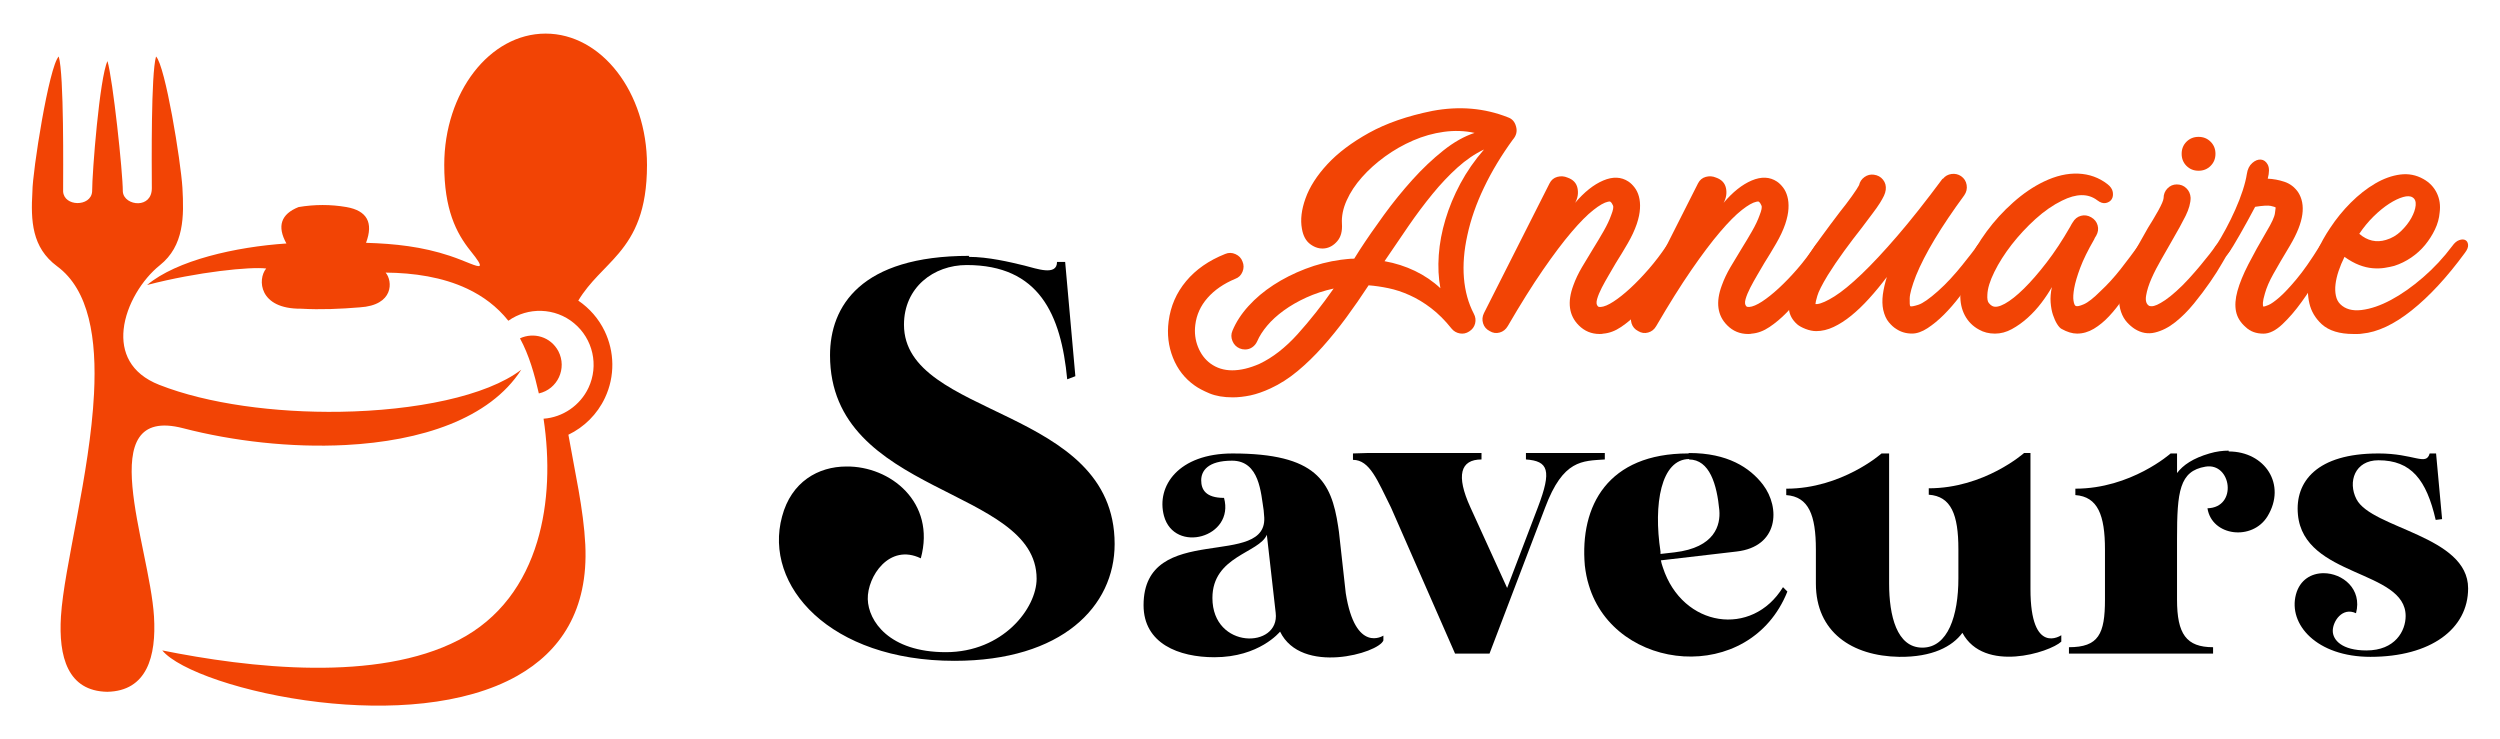 <?xml version="1.0" encoding="utf-8"?>
<!-- Generator: Adobe Illustrator 16.0.0, SVG Export Plug-In . SVG Version: 6.00 Build 0)  -->
<!DOCTYPE svg PUBLIC "-//W3C//DTD SVG 1.1//EN" "http://www.w3.org/Graphics/SVG/1.1/DTD/svg11.dtd">
<svg version="1.1" id="Calque_1" xmlns="http://www.w3.org/2000/svg" xmlns:xlink="http://www.w3.org/1999/xlink" x="0px" y="0px"
	 width="186px" height="55px" viewBox="0 0 186 55" enable-background="new 0 0 186 55" xml:space="preserve">
<g>
	<path fill-rule="evenodd" clip-rule="evenodd" fill="#F24405" d="M13.572,13.964c-0.123-1.983-1.271-9.063-1.963-9.76
		c-0.379,1.309-0.321,7.914-0.313,9.799c0,0.763-0.485,1.096-0.994,1.117c-0.55,0.021-1.129-0.317-1.164-0.87
		c0-1.45-0.741-8.329-1.142-9.704C7.413,5.77,6.854,12.801,6.854,14.25c-0.038,0.582-0.578,0.868-1.107,0.858
		c-0.512-0.009-1.015-0.295-1.051-0.858c0-1.45,0.075-8.673-0.326-10.047c-0.729,0.737-1.959,8.598-1.959,10.048
		c-0.126,2.174-0.046,4.165,1.834,5.557c2.401,1.765,2.958,5.392,2.75,9.485C6.69,35.255,4.759,42.21,4.535,45.859
		c-0.185,3.001,0.494,5.561,3.449,5.611c2.941-0.061,3.656-2.616,3.473-5.611c-0.327-5.295-4.676-15.775,2.171-13.998
		c3.684,0.957,8.013,1.461,12.091,1.248c5.591-0.291,10.714-1.934,13.065-5.604c-2.584,1.979-7.904,3.045-13.485,3.132
		c-4.818,0.073-9.832-0.581-13.454-2.006c-2.167-0.852-2.821-2.461-2.646-4.125c0.192-1.836,1.398-3.738,2.69-4.769
		C13.707,18.288,13.693,16.09,13.572,13.964L13.572,13.964z M33.052,12.273c0-5.397,3.376-9.773,7.542-9.773
		c4.167,0,7.543,4.376,7.543,9.773c0,3.411-0.935,5.176-2.086,6.555c-1,1.195-2.162,2.101-3.026,3.537
		c0.84,0.572,1.514,1.344,1.957,2.262c0.74,1.531,0.788,3.358,0.028,4.972c-0.579,1.233-1.557,2.185-2.721,2.745
		c0.476,2.738,1.13,5.551,1.258,8.18c0.237,4.875-1.852,7.947-5.059,9.757c-3.965,2.238-9.639,2.55-14.737,1.957
		c-5.573-0.647-10.461-2.376-11.678-3.846c3.129,0.628,7.211,1.263,11.291,1.29c3.853,0.027,7.706-0.485,10.748-2.057
		c3.087-1.594,4.931-4.254,5.856-7.328c0.863-2.862,0.933-6.084,0.473-9.145c1.43-0.099,2.728-0.992,3.342-2.299
		c0.781-1.66,0.338-3.64-1.079-4.809c-1.399-1.163-3.422-1.215-4.883-0.179c-0.847-1.063-1.897-1.837-3.065-2.387
		c-1.837-0.865-3.968-1.178-6.064-1.196c0.531,0.625,0.631,2.433-1.933,2.586c-1.405,0.117-2.895,0.184-4.369,0.1
		c-3.138,0.027-3.248-2.194-2.586-2.991c-1.149-0.146-5.096,0.243-8.86,1.227c2.196-1.846,6.614-2.84,10.365-3.088
		c-0.711-1.283-0.41-2.186,0.904-2.71c1.205-0.202,2.393-0.202,3.563,0c1.534,0.271,2.019,1.157,1.457,2.66
		c2.161,0.066,4.17,0.283,6.228,0.966c1.205,0.401,2.098,0.89,2.227,0.739c0.074-0.088-0.116-0.402-0.67-1.09
		C33.923,17.322,33.052,15.559,33.052,12.273L33.052,12.273z M41.544,26.131c0.66,1.278-0.059,2.83-1.455,3.141
		c-0.313-1.39-0.719-2.846-1.403-4.1C39.703,24.703,40.964,25.042,41.544,26.131z"/>
	<g>
		<g>
			<g>
				<g>
					<path fill="#F24405" d="M92.633,26.001c-0.143,0-0.277-0.027-0.402-0.08c-0.251-0.107-0.43-0.291-0.537-0.55
						s-0.107-0.513,0-0.764c0.268-0.644,0.666-1.257,1.193-1.836c0.527-0.581,1.148-1.104,1.863-1.569
						c0.714-0.464,1.5-0.862,2.359-1.193c0.859-0.331,1.742-0.559,2.656-0.683c0.159-0.019,0.32-0.036,0.48-0.054
						c0.162-0.018,0.331-0.027,0.509-0.027l0.404-0.643c0.534-0.822,1.138-1.694,1.81-2.615c0.667-0.92,1.377-1.791,2.117-2.614
						c0.741-0.822,1.506-1.546,2.294-2.172c0.784-0.625,1.563-1.063,2.33-1.314c-0.733-0.16-1.493-0.187-2.279-0.08
						c-0.787,0.107-1.55,0.322-2.291,0.644c-0.743,0.322-1.438,0.719-2.093,1.192c-0.651,0.474-1.226,0.988-1.714,1.541
						c-0.493,0.556-0.874,1.131-1.14,1.73c-0.269,0.598-0.384,1.175-0.351,1.729c0.037,0.554-0.077,0.988-0.348,1.3
						c-0.268,0.313-0.579,0.492-0.937,0.537c-0.358,0.044-0.707-0.054-1.047-0.296c-0.34-0.241-0.555-0.63-0.645-1.166
						c-0.124-0.662-0.036-1.417,0.27-2.266c0.304-0.849,0.845-1.693,1.623-2.534c0.775-0.84,1.81-1.618,3.095-2.333
						c1.289-0.714,2.86-1.26,4.72-1.635c2.001-0.375,3.877-0.214,5.631,0.483c0.303,0.106,0.499,0.331,0.589,0.67
						c0.106,0.357,0.027,0.688-0.242,0.992c-0.857,1.18-1.573,2.367-2.143,3.566c-0.574,1.197-0.985,2.377-1.234,3.538
						c-0.25,1.126-0.336,2.186-0.256,3.178c0.082,0.992,0.327,1.881,0.738,2.667c0.125,0.233,0.156,0.474,0.094,0.725
						c-0.063,0.249-0.21,0.446-0.442,0.591c-0.216,0.142-0.448,0.191-0.697,0.146c-0.251-0.046-0.455-0.166-0.615-0.362
						c-0.483-0.607-0.991-1.114-1.517-1.516c-0.525-0.402-1.058-0.723-1.596-0.964c-0.535-0.242-1.063-0.416-1.58-0.523
						c-0.52-0.108-1.011-0.179-1.476-0.214c-0.536,0.821-1.091,1.621-1.662,2.398c-0.573,0.777-1.157,1.5-1.757,2.172
						c-0.598,0.671-1.219,1.274-1.863,1.81c-0.643,0.535-1.313,0.964-2.01,1.286c-0.536,0.25-1.037,0.423-1.501,0.524
						c-0.465,0.095-0.903,0.146-1.314,0.146c-0.679,0-1.255-0.099-1.729-0.294c-0.473-0.199-0.844-0.396-1.112-0.591
						c-0.733-0.519-1.269-1.206-1.608-2.063c-0.34-0.859-0.447-1.761-0.322-2.709c0.143-1.126,0.577-2.122,1.3-2.988
						c0.724-0.868,1.694-1.542,2.909-2.025c0.25-0.107,0.505-0.103,0.764,0.013c0.258,0.117,0.433,0.299,0.522,0.55
						c0.107,0.25,0.107,0.505,0,0.765c-0.107,0.259-0.286,0.433-0.536,0.522c-0.859,0.358-1.546,0.831-2.065,1.421
						c-0.519,0.59-0.821,1.26-0.911,2.011c-0.071,0.571-0.005,1.117,0.201,1.635c0.206,0.518,0.514,0.928,0.925,1.234
						c0.465,0.339,1.005,0.508,1.622,0.508c0.616,0,1.291-0.161,2.023-0.481c0.983-0.465,1.932-1.203,2.842-2.211
						c0.91-1.01,1.807-2.141,2.682-3.393c-0.733,0.161-1.412,0.385-2.037,0.67c-0.627,0.287-1.185,0.608-1.676,0.966
						c-0.492,0.357-0.903,0.733-1.233,1.126c-0.331,0.394-0.577,0.777-0.738,1.153c-0.089,0.196-0.213,0.347-0.375,0.456
						C93.008,25.947,92.83,26.001,92.633,26.001z M103.009,19.432c0.804,0.144,1.56,0.385,2.266,0.725s1.336,0.769,1.89,1.287
						c-0.144-0.769-0.183-1.591-0.121-2.466c0.063-0.875,0.228-1.761,0.498-2.655c0.267-0.894,0.637-1.783,1.11-2.667
						c0.475-0.885,1.06-1.729,1.759-2.534c-0.681,0.322-1.338,0.769-1.972,1.34c-0.635,0.573-1.257,1.229-1.863,1.971
						c-0.607,0.742-1.206,1.542-1.796,2.399C104.189,17.69,103.599,18.557,103.009,19.432z"/>
					<path fill="#F24405" d="M119.014,24.849c-0.608,0-1.126-0.214-1.554-0.644c-0.734-0.732-0.867-1.725-0.403-2.975
						c0.161-0.448,0.376-0.899,0.644-1.355c0.269-0.456,0.545-0.916,0.832-1.38c0.268-0.429,0.525-0.862,0.777-1.301
						c0.25-0.437,0.438-0.835,0.563-1.193c0.141-0.357,0.187-0.594,0.133-0.71c-0.053-0.116-0.098-0.192-0.133-0.228
						c-0.037-0.035-0.065-0.058-0.081-0.068c-0.018-0.008-0.071-0.004-0.161,0.014c-0.269,0.054-0.631,0.259-1.084,0.617
						c-0.457,0.357-0.998,0.903-1.623,1.635c-0.625,0.733-1.338,1.676-2.133,2.829c-0.796,1.152-1.665,2.543-2.612,4.17
						c-0.145,0.249-0.347,0.41-0.604,0.481c-0.259,0.072-0.507,0.036-0.737-0.106c-0.251-0.126-0.417-0.319-0.496-0.576
						c-0.08-0.26-0.059-0.514,0.066-0.765l4.879-9.652c0.126-0.25,0.317-0.411,0.577-0.482s0.513-0.054,0.763,0.054
						c0.411,0.144,0.658,0.402,0.738,0.777c0.08,0.376,0.022,0.742-0.174,1.1c0.68-0.804,1.376-1.358,2.092-1.662
						c0.713-0.303,1.339-0.277,1.876,0.08c0.161,0.107,0.312,0.255,0.455,0.442c0.145,0.188,0.251,0.411,0.322,0.67
						s0.099,0.559,0.079,0.898c-0.018,0.34-0.096,0.723-0.241,1.153c-0.16,0.465-0.384,0.942-0.669,1.434
						c-0.286,0.492-0.579,0.979-0.886,1.462c-0.141,0.25-0.312,0.54-0.508,0.871c-0.197,0.332-0.375,0.653-0.537,0.965
						c-0.161,0.313-0.276,0.594-0.348,0.845c-0.072,0.251-0.055,0.429,0.054,0.536c0.018,0.018,0.036,0.032,0.054,0.041
						c0.017,0.009,0.07,0.013,0.16,0.013c0.251-0.018,0.566-0.151,0.951-0.401s0.801-0.581,1.247-0.992
						c0.447-0.411,0.901-0.885,1.367-1.42c0.467-0.537,0.903-1.109,1.313-1.717c0.162-0.231,0.336-0.384,0.524-0.456
						c0.187-0.071,0.338-0.076,0.455-0.013c0.116,0.063,0.184,0.179,0.202,0.348c0.016,0.171-0.054,0.371-0.214,0.604
						c-0.056,0.09-0.173,0.295-0.352,0.617c-0.179,0.322-0.401,0.697-0.669,1.125c-0.268,0.429-0.576,0.89-0.926,1.382
						c-0.348,0.49-0.724,0.942-1.126,1.354c-0.401,0.411-0.822,0.764-1.26,1.059c-0.438,0.295-0.881,0.46-1.326,0.495
						C119.229,24.84,119.14,24.849,119.014,24.849z"/>
					<path fill="#F24405" d="M130.061,24.849c-0.607,0-1.129-0.214-1.555-0.644c-0.735-0.732-0.868-1.725-0.401-2.975
						c0.16-0.448,0.374-0.899,0.641-1.355c0.27-0.456,0.547-0.916,0.831-1.38c0.269-0.429,0.526-0.862,0.778-1.301
						c0.251-0.437,0.438-0.835,0.564-1.193c0.142-0.357,0.188-0.594,0.132-0.71c-0.052-0.116-0.098-0.192-0.132-0.228
						c-0.036-0.035-0.064-0.058-0.08-0.068c-0.019-0.008-0.073-0.004-0.161,0.014c-0.271,0.054-0.632,0.259-1.087,0.617
						c-0.457,0.357-0.997,0.903-1.622,1.635c-0.626,0.733-1.337,1.676-2.132,2.829c-0.795,1.152-1.666,2.543-2.614,4.17
						c-0.142,0.249-0.343,0.41-0.604,0.481c-0.257,0.072-0.505,0.036-0.735-0.106c-0.252-0.126-0.416-0.319-0.497-0.576
						c-0.081-0.26-0.058-0.514,0.067-0.765l4.878-9.652c0.127-0.25,0.318-0.411,0.579-0.482c0.257-0.072,0.513-0.054,0.764,0.054
						c0.411,0.144,0.654,0.402,0.736,0.777c0.08,0.376,0.021,0.742-0.174,1.1c0.678-0.804,1.376-1.358,2.089-1.662
						c0.718-0.303,1.343-0.277,1.88,0.08c0.159,0.107,0.311,0.255,0.455,0.442c0.143,0.188,0.249,0.411,0.319,0.67
						c0.073,0.259,0.101,0.559,0.082,0.898c-0.017,0.34-0.099,0.723-0.241,1.153c-0.16,0.465-0.385,0.942-0.671,1.434
						c-0.284,0.492-0.579,0.979-0.884,1.462c-0.144,0.25-0.313,0.54-0.511,0.871c-0.196,0.332-0.374,0.653-0.535,0.965
						c-0.16,0.313-0.277,0.594-0.348,0.845c-0.073,0.251-0.055,0.429,0.052,0.536c0.019,0.018,0.036,0.032,0.053,0.041
						c0.02,0.009,0.073,0.013,0.161,0.013c0.252-0.018,0.567-0.151,0.954-0.401c0.384-0.25,0.799-0.581,1.245-0.992
						c0.447-0.411,0.904-0.885,1.369-1.42c0.464-0.537,0.902-1.109,1.313-1.717c0.16-0.231,0.334-0.384,0.521-0.456
						c0.187-0.071,0.341-0.076,0.455-0.013c0.116,0.063,0.185,0.179,0.201,0.348c0.019,0.171-0.053,0.371-0.212,0.604
						c-0.056,0.09-0.171,0.295-0.35,0.617c-0.178,0.322-0.401,0.697-0.672,1.125c-0.266,0.429-0.576,0.89-0.925,1.382
						c-0.346,0.49-0.723,0.942-1.124,1.354c-0.401,0.411-0.823,0.764-1.262,1.059c-0.438,0.295-0.881,0.46-1.328,0.495
						C130.275,24.84,130.185,24.849,130.061,24.849z"/>
					<path fill="#F24405" d="M135.126,24.635c-0.249,0-0.513-0.055-0.791-0.161c-0.275-0.109-0.485-0.223-0.63-0.35
						c-0.358-0.321-0.559-0.688-0.604-1.099c-0.043-0.411-0.015-0.817,0.081-1.22c0.1-0.403,0.237-0.777,0.415-1.126
						c0.181-0.349,0.321-0.622,0.431-0.817c0.392-0.679,0.854-1.381,1.379-2.105c0.527-0.725,1.024-1.39,1.488-1.998
						c0.305-0.375,0.599-0.765,0.887-1.167c0.284-0.402,0.464-0.674,0.533-0.817c0.056-0.25,0.189-0.451,0.402-0.603
						c0.215-0.152,0.448-0.21,0.699-0.175c0.284,0.036,0.514,0.161,0.682,0.375c0.17,0.214,0.237,0.465,0.201,0.751
						c-0.018,0.143-0.061,0.291-0.133,0.442c-0.073,0.152-0.174,0.335-0.308,0.549c-0.136,0.215-0.314,0.469-0.538,0.764
						s-0.493,0.657-0.816,1.086c-0.412,0.519-0.844,1.09-1.301,1.715c-0.455,0.625-0.862,1.225-1.218,1.797
						c-0.433,0.715-0.69,1.229-0.778,1.542c-0.091,0.313-0.137,0.514-0.137,0.603h0.137c0.302-0.035,0.731-0.228,1.285-0.576
						c0.554-0.349,1.219-0.894,1.997-1.636c0.778-0.741,1.668-1.693,2.668-2.855c1.002-1.161,2.117-2.573,3.351-4.235
						c0.019-0.018,0.036-0.028,0.056-0.028c0.159-0.196,0.37-0.311,0.63-0.348c0.258-0.035,0.494,0.019,0.709,0.161
						c0.232,0.161,0.371,0.38,0.416,0.657s-0.015,0.531-0.175,0.764c-1.731,2.358-2.93,4.352-3.592,5.978
						c-0.305,0.788-0.461,1.35-0.47,1.689c-0.01,0.34,0.004,0.536,0.041,0.589c0.073,0.036,0.272,0,0.604-0.107
						c0.329-0.107,0.817-0.446,1.461-1.019c0.32-0.286,0.635-0.594,0.938-0.926c0.304-0.331,0.579-0.651,0.831-0.964
						c0.25-0.313,0.474-0.595,0.67-0.845c0.198-0.251,0.349-0.457,0.455-0.618c0.146-0.214,0.305-0.343,0.484-0.388
						c0.179-0.044,0.325-0.036,0.442,0.026c0.114,0.063,0.187,0.17,0.215,0.322c0.027,0.152-0.032,0.335-0.175,0.55
						c-0.091,0.107-0.242,0.331-0.457,0.67c-0.214,0.339-0.474,0.732-0.775,1.179c-0.307,0.447-0.645,0.917-1.021,1.408
						c-0.375,0.491-0.764,0.938-1.166,1.341c-0.401,0.402-0.809,0.736-1.219,1.005c-0.412,0.268-0.796,0.402-1.153,0.402
						c-0.448,0-0.84-0.117-1.181-0.347c-0.18-0.109-0.362-0.274-0.55-0.498c-0.187-0.223-0.326-0.531-0.416-0.924
						c-0.07-0.339-0.078-0.714-0.028-1.126c0.056-0.411,0.155-0.848,0.298-1.313c-0.43,0.573-0.868,1.104-1.315,1.596
						c-0.444,0.492-0.888,0.916-1.326,1.273c-0.438,0.358-0.876,0.639-1.313,0.845C135.989,24.531,135.554,24.635,135.126,24.635z"
						/>
					<path fill="#F24405" d="M148.425,24.821c-0.446,0-0.84-0.099-1.182-0.295c-0.463-0.25-0.815-0.603-1.058-1.059
						s-0.353-0.979-0.336-1.568c0.017-0.697,0.206-1.457,0.565-2.279c0.356-0.822,0.818-1.622,1.393-2.399
						c0.573-0.778,1.227-1.498,1.971-2.158c0.742-0.661,1.504-1.18,2.292-1.556c0.894-0.428,1.745-0.625,2.56-0.589
						c0.813,0.036,1.534,0.295,2.159,0.777c0.232,0.179,0.366,0.375,0.402,0.59c0.034,0.215,0.009,0.393-0.081,0.536
						c-0.089,0.143-0.232,0.237-0.429,0.282c-0.196,0.044-0.411-0.022-0.645-0.201c-0.677-0.518-1.554-0.51-2.626,0.027
						c-0.661,0.322-1.319,0.778-1.972,1.367c-0.651,0.59-1.24,1.225-1.77,1.904c-0.525,0.679-0.956,1.354-1.285,2.024
						c-0.332,0.669-0.507,1.237-0.523,1.702c-0.02,0.305,0.017,0.51,0.107,0.617c0.089,0.108,0.169,0.179,0.241,0.215
						c0.215,0.125,0.531,0.071,0.952-0.161c0.42-0.232,0.893-0.607,1.421-1.126c0.526-0.518,1.09-1.166,1.688-1.943
						c0.6-0.778,1.184-1.667,1.758-2.668c0.034-0.071,0.065-0.129,0.094-0.174c0.027-0.044,0.058-0.094,0.093-0.147
						c0.144-0.25,0.346-0.411,0.604-0.482c0.259-0.071,0.515-0.036,0.764,0.107s0.411,0.345,0.482,0.604
						c0.072,0.259,0.036,0.514-0.105,0.764c-0.073,0.107-0.128,0.206-0.161,0.295c-0.465,0.804-0.809,1.506-1.032,2.104
						c-0.224,0.599-0.37,1.1-0.443,1.501c-0.071,0.402-0.091,0.714-0.054,0.938c0.035,0.224,0.09,0.353,0.16,0.389
						c0.09,0.054,0.292,0.014,0.604-0.121c0.313-0.134,0.729-0.46,1.247-0.979c0.52-0.483,1.02-1.032,1.504-1.649
						c0.479-0.617,0.91-1.185,1.284-1.703c0.126-0.196,0.273-0.317,0.443-0.362c0.169-0.043,0.316-0.036,0.442,0.028
						c0.124,0.062,0.202,0.169,0.229,0.321c0.027,0.151-0.023,0.327-0.148,0.523c-0.144,0.178-0.313,0.451-0.51,0.817
						s-0.429,0.773-0.696,1.22c-0.27,0.446-0.564,0.907-0.885,1.38c-0.32,0.474-0.662,0.903-1.02,1.287
						c-0.356,0.384-0.737,0.697-1.139,0.939c-0.402,0.24-0.818,0.36-1.248,0.36c-0.356,0-0.74-0.117-1.151-0.347
						c-0.108-0.055-0.219-0.175-0.336-0.363c-0.116-0.187-0.221-0.415-0.309-0.683c-0.091-0.269-0.146-0.577-0.173-0.925
						c-0.028-0.349,0.004-0.729,0.092-1.14c-0.214,0.375-0.471,0.765-0.775,1.166c-0.305,0.402-0.645,0.774-1.021,1.114
						c-0.375,0.338-0.77,0.62-1.181,0.844C149.272,24.71,148.853,24.821,148.425,24.821z"/>
					<path fill="#F24405" d="M158.827,24.474c-0.197-0.127-0.391-0.291-0.579-0.498c-0.186-0.206-0.333-0.459-0.439-0.764
						c-0.108-0.304-0.158-0.666-0.149-1.085c0.009-0.42,0.104-0.908,0.283-1.462c0.196-0.608,0.475-1.234,0.831-1.877
						c0.357-0.644,0.704-1.26,1.044-1.85c0.251-0.393,0.501-0.813,0.752-1.26c0.248-0.446,0.385-0.759,0.401-0.938
						c0-0.286,0.099-0.527,0.291-0.724c0.193-0.197,0.424-0.295,0.688-0.295c0.282,0,0.521,0.094,0.713,0.282
						c0.195,0.187,0.302,0.424,0.319,0.71c0,0.394-0.124,0.841-0.37,1.341c-0.248,0.5-0.601,1.144-1.059,1.93
						c-0.211,0.376-0.459,0.81-0.744,1.301c-0.286,0.492-0.532,0.969-0.737,1.434c-0.205,0.466-0.339,0.89-0.401,1.273
						c-0.064,0.385,0.013,0.64,0.229,0.765c0.035,0.018,0.104,0.026,0.2,0.026c0.098,0,0.229-0.036,0.39-0.107
						c0.16-0.071,0.36-0.188,0.6-0.348c0.24-0.161,0.518-0.385,0.834-0.67c0.319-0.286,0.629-0.594,0.929-0.926
						c0.302-0.331,0.581-0.651,0.841-0.964c0.26-0.313,0.487-0.595,0.685-0.845c0.196-0.251,0.35-0.457,0.454-0.618
						c0.163-0.214,0.328-0.348,0.497-0.402c0.17-0.054,0.317-0.049,0.444,0.014c0.123,0.062,0.199,0.173,0.227,0.334
						c0.025,0.161-0.04,0.349-0.201,0.563c-0.091,0.107-0.251,0.367-0.482,0.777c-0.233,0.412-0.527,0.876-0.887,1.395
						c-0.356,0.518-0.758,1.05-1.201,1.595c-0.445,0.545-0.91,1.01-1.396,1.394c-0.486,0.384-0.986,0.639-1.503,0.764
						C159.808,24.866,159.309,24.776,158.827,24.474z M164.831,11.443c0,0.357-0.119,0.657-0.362,0.898
						c-0.24,0.242-0.539,0.362-0.897,0.362c-0.357,0-0.655-0.12-0.898-0.362c-0.24-0.241-0.359-0.541-0.359-0.898
						c0-0.357,0.119-0.657,0.359-0.898c0.243-0.242,0.541-0.362,0.898-0.362c0.358,0,0.657,0.12,0.897,0.362
						C164.712,10.786,164.831,11.086,164.831,11.443z"/>
					<path fill="#F24405" d="M164.858,18.306c0.251-0.393,0.502-0.821,0.751-1.286c0.25-0.465,0.483-0.938,0.696-1.421
						c0.217-0.482,0.398-0.955,0.551-1.42c0.151-0.465,0.255-0.876,0.309-1.234c0.053-0.357,0.188-0.63,0.403-0.817
						c0.214-0.188,0.429-0.272,0.641-0.255c0.215,0.018,0.384,0.143,0.511,0.375c0.123,0.233,0.123,0.582,0,1.045
						c0.412,0.018,0.823,0.094,1.233,0.229c0.411,0.134,0.751,0.389,1.019,0.764c0.304,0.465,0.412,1.023,0.321,1.676
						c-0.09,0.652-0.393,1.417-0.91,2.292c-0.538,0.894-0.953,1.604-1.247,2.132c-0.297,0.528-0.507,1.015-0.63,1.46
						c-0.092,0.305-0.138,0.533-0.147,0.684c-0.009,0.153,0.005,0.247,0.04,0.283c0.053,0,0.179-0.04,0.376-0.121
						c0.196-0.081,0.467-0.272,0.817-0.576c0.349-0.304,0.772-0.756,1.272-1.354c0.502-0.599,1.073-1.417,1.717-2.454
						c0.16-0.25,0.331-0.415,0.508-0.495c0.179-0.081,0.335-0.094,0.471-0.041c0.133,0.054,0.214,0.161,0.242,0.321
						c0.025,0.161-0.04,0.367-0.201,0.617c-0.287,0.465-0.637,1.045-1.046,1.742c-0.411,0.698-0.85,1.368-1.315,2.011
						c-0.463,0.644-0.942,1.199-1.433,1.663c-0.494,0.465-0.964,0.697-1.408,0.697c-0.536,0-0.976-0.159-1.314-0.482
						c-0.393-0.339-0.635-0.729-0.723-1.167c-0.091-0.437-0.056-0.947,0.105-1.528c0.16-0.581,0.43-1.238,0.805-1.971
						c0.375-0.732,0.831-1.554,1.366-2.466c0.376-0.625,0.582-1.073,0.617-1.34c0.036-0.269,0.055-0.412,0.055-0.429
						c-0.036-0.036-0.157-0.076-0.361-0.121c-0.206-0.045-0.595-0.022-1.166,0.067c-0.181,0.339-0.368,0.689-0.564,1.046
						c-0.196,0.357-0.385,0.693-0.563,1.005c-0.18,0.313-0.345,0.595-0.496,0.845c-0.152,0.25-0.273,0.428-0.361,0.536
						c-0.143,0.196-0.304,0.326-0.482,0.389c-0.18,0.062-0.331,0.067-0.457,0.013c-0.125-0.053-0.197-0.156-0.215-0.309
						C164.628,18.758,164.698,18.557,164.858,18.306z"/>
					<path fill="#F24405" d="M175.101,24.849c-1.037,0-1.823-0.241-2.359-0.724c-0.483-0.446-0.789-0.966-0.924-1.555
						c-0.136-0.59-0.148-1.211-0.04-1.863c0.104-0.653,0.303-1.3,0.589-1.944c0.284-0.643,0.617-1.242,0.993-1.796
						c0.446-0.679,0.959-1.31,1.539-1.89c0.582-0.581,1.186-1.054,1.811-1.421c0.626-0.366,1.247-0.59,1.865-0.671
						c0.615-0.08,1.192,0.032,1.729,0.336c0.446,0.25,0.776,0.594,0.99,1.031c0.216,0.439,0.287,0.926,0.216,1.462
						c-0.036,0.428-0.151,0.848-0.35,1.26c-0.196,0.411-0.442,0.795-0.735,1.153c-0.296,0.357-0.639,0.67-1.033,0.938
						c-0.394,0.267-0.813,0.474-1.261,0.616c-0.196,0.053-0.433,0.103-0.709,0.147c-0.278,0.045-0.578,0.053-0.898,0.027
						c-0.321-0.027-0.659-0.107-1.006-0.241c-0.348-0.134-0.709-0.335-1.087-0.604c-0.179,0.357-0.325,0.71-0.441,1.059
						c-0.117,0.348-0.19,0.674-0.227,0.979c-0.037,0.305-0.028,0.585,0.026,0.844c0.052,0.26,0.16,0.469,0.32,0.63
						c0.376,0.376,0.902,0.522,1.582,0.443c0.681-0.081,1.412-0.33,2.199-0.751c0.784-0.419,1.579-0.979,2.385-1.676
						c0.805-0.696,1.529-1.474,2.172-2.333c0.162-0.231,0.337-0.379,0.523-0.442c0.188-0.063,0.339-0.063,0.454,0
						c0.117,0.063,0.186,0.179,0.202,0.349c0.018,0.17-0.062,0.371-0.24,0.604c-1.323,1.805-2.641,3.23-3.956,4.276
						c-1.313,1.045-2.542,1.623-3.686,1.729c-0.107,0.019-0.214,0.027-0.321,0.027S175.209,24.849,175.101,24.849z M175.53,17.396
						c0.606,0.518,1.27,0.67,1.983,0.455c0.429-0.125,0.804-0.344,1.125-0.657c0.323-0.313,0.578-0.639,0.767-0.979
						c0.187-0.34,0.294-0.652,0.321-0.938c0.025-0.286-0.052-0.483-0.229-0.59c-0.16-0.107-0.397-0.116-0.709-0.027
						c-0.314,0.09-0.658,0.255-1.032,0.496c-0.376,0.241-0.76,0.555-1.152,0.938C176.211,16.479,175.852,16.913,175.53,17.396z"/>
				</g>
			</g>
			<g>
				<g>
					<path d="M72.077,19.111c1.441,0,3.035,0.379,4.136,0.646c0.911,0.228,2.429,0.796,2.429-0.267h0.606l0.759,8.5L79.4,28.22
						c-0.455-4.821-2.087-8.501-7.476-8.501c-2.467,0-4.668,1.669-4.668,4.438c0,6.983,15.673,6.035,15.673,16.318
						c0,4.631-3.908,8.691-11.916,8.691c-9.26,0-14.23-5.58-12.827-10.739c0.683-2.582,2.694-3.719,4.781-3.719
						c3.264-0.04,6.68,2.655,5.541,6.832c-2.352-1.141-3.984,1.366-3.946,3.033c0.039,1.634,1.594,3.948,5.806,3.948
						c4.251,0,6.756-3.265,6.756-5.464c0-6.871-15.37-6.15-15.37-16.624c0-3.643,2.276-7.398,10.36-7.398L72.077,19.111z"/>
					<path d="M99.557,39.157l0.061,0.419l0.506,4.556c0.716,4.528,2.8,3.157,2.8,3.157v0.358c-0.358,0.953-6.106,2.591-7.686-0.654
						c-0.029,0.028-1.548,1.905-4.885,1.905c-2.651,0-5.272-1.014-5.272-3.871c0-6.347,9.443-2.563,8.965-6.703l-0.029-0.358
						c-0.208-1.279-0.298-3.692-2.354-3.692c-1.817,0-2.293,0.773-2.293,1.46c0,0.684,0.328,1.309,1.698,1.309
						c0.804,2.951-3.693,4.172-4.468,1.341c-0.596-2.234,1.102-4.646,5.094-4.646C97.949,33.737,99.051,35.82,99.557,39.157z
						 M94.255,39.783c-0.566,1.37-4.051,1.58-4.051,4.707c0,3.842,5.033,3.782,4.707,1.102l-0.655-5.779V39.783z"/>
					<path d="M101.704,33.705h3.726h2.143h2.651v0.479c-1.578,0-1.907,1.19-0.835,3.545l2.741,6.016l2.294-6.016
						c1.042-2.74,0.774-3.428-0.894-3.545v-0.479h5.868v0.479c-1.669,0.117-3.098,0-4.438,3.574l-4.141,10.872h-0.506h-2.056
						l-4.767-10.872c-1.012-2.024-1.578-3.545-2.829-3.545v-0.476L101.704,33.705z"/>
					<path d="M125.686,33.705c2.83,0,4.497,1.072,5.48,2.355c1.311,1.726,1.162,4.615-1.966,4.974l-5.63,0.656
						c0.028,0.178,0.089,0.356,0.149,0.535c1.459,4.47,6.643,5.213,8.936,1.46l0.326,0.327c-2.799,7.001-12.838,6.017-14.773-0.477
						c-0.148-0.476-0.237-0.951-0.297-1.459c-0.388-4.468,1.728-8.34,7.685-8.34L125.686,33.705z M125.686,34.152
						c-2.115,0-2.682,3.366-2.145,6.882c0,0.061,0,0.119,0,0.18l1.042-0.119c3.038-0.359,3.425-2.058,3.336-3.129
						c-0.179-1.905-0.715-3.782-2.264-3.782L125.686,34.152z"/>
					<path d="M140.55,33.737v7.594v2.086c0,2.384,0.567,4.767,2.473,4.767c1.906,0,2.681-2.383,2.681-5.152V43v-1.905v-0.239
						c0-2.563-0.535-3.933-2.204-4.05v-0.477c4.141,0,7.09-2.624,7.09-2.624h0.477v8.669v1.461c0,5.004,2.294,3.425,2.294,3.425
						v0.477c-0.865,0.806-5.749,2.354-7.358-0.655c-0.744,1.014-2.232,1.817-4.707,1.787c-3.514-0.06-6.194-1.847-6.194-5.451
						v-1.014v-1.519c0-2.561-0.536-3.931-2.205-4.05v-0.477c4.141,0,7.09-2.621,7.09-2.621H140.55z"/>
					<path d="M165.813,33.588c2.712,0,4.319,2.473,2.89,4.824c-1.131,1.848-4.14,1.49-4.468-0.596
						c2.264-0.059,1.786-3.424-0.148-3.097c-1.937,0.327-2.116,1.846-2.116,5.36v2.712v1.817c0,2.562,0.686,3.544,2.682,3.544v0.477
						h-10.723v-0.477c2.204,0,2.68-0.982,2.68-3.544v-1.817v-1.907c0-2.561-0.535-3.931-2.203-4.05v-0.477
						c4.141,0,7.089-2.621,7.089-2.621h0.476v1.458c0.447-0.596,1.193-1.102,2.414-1.458c0.506-0.149,0.982-0.209,1.429-0.209
						V33.588z"/>
					<path d="M176.955,33.737c2.68,0,3.545,0.953,3.813,0h0.476l0.448,4.886l-0.477,0.058c-0.686-2.979-1.817-4.437-4.26-4.437
						c-1.758,0-2.294,1.606-1.638,2.889c1.131,2.203,8.311,2.711,8.311,6.641c0,3.01-2.771,5.095-7.269,5.095
						c-3.992,0-6.136-2.412-5.54-4.647c0.297-1.102,1.162-1.577,2.056-1.577c1.399,0,2.889,1.163,2.412,2.979
						c-1.013-0.479-1.729,0.594-1.729,1.31c0,0.686,0.686,1.459,2.502,1.459c2.146,0,2.92-1.459,2.92-2.562
						c0-3.456-7.567-2.86-8.013-7.537c-0.239-2.473,1.43-4.556,5.958-4.556H176.955z"/>
				</g>
			</g>
		</g>
	</g>
</g>
</svg>
